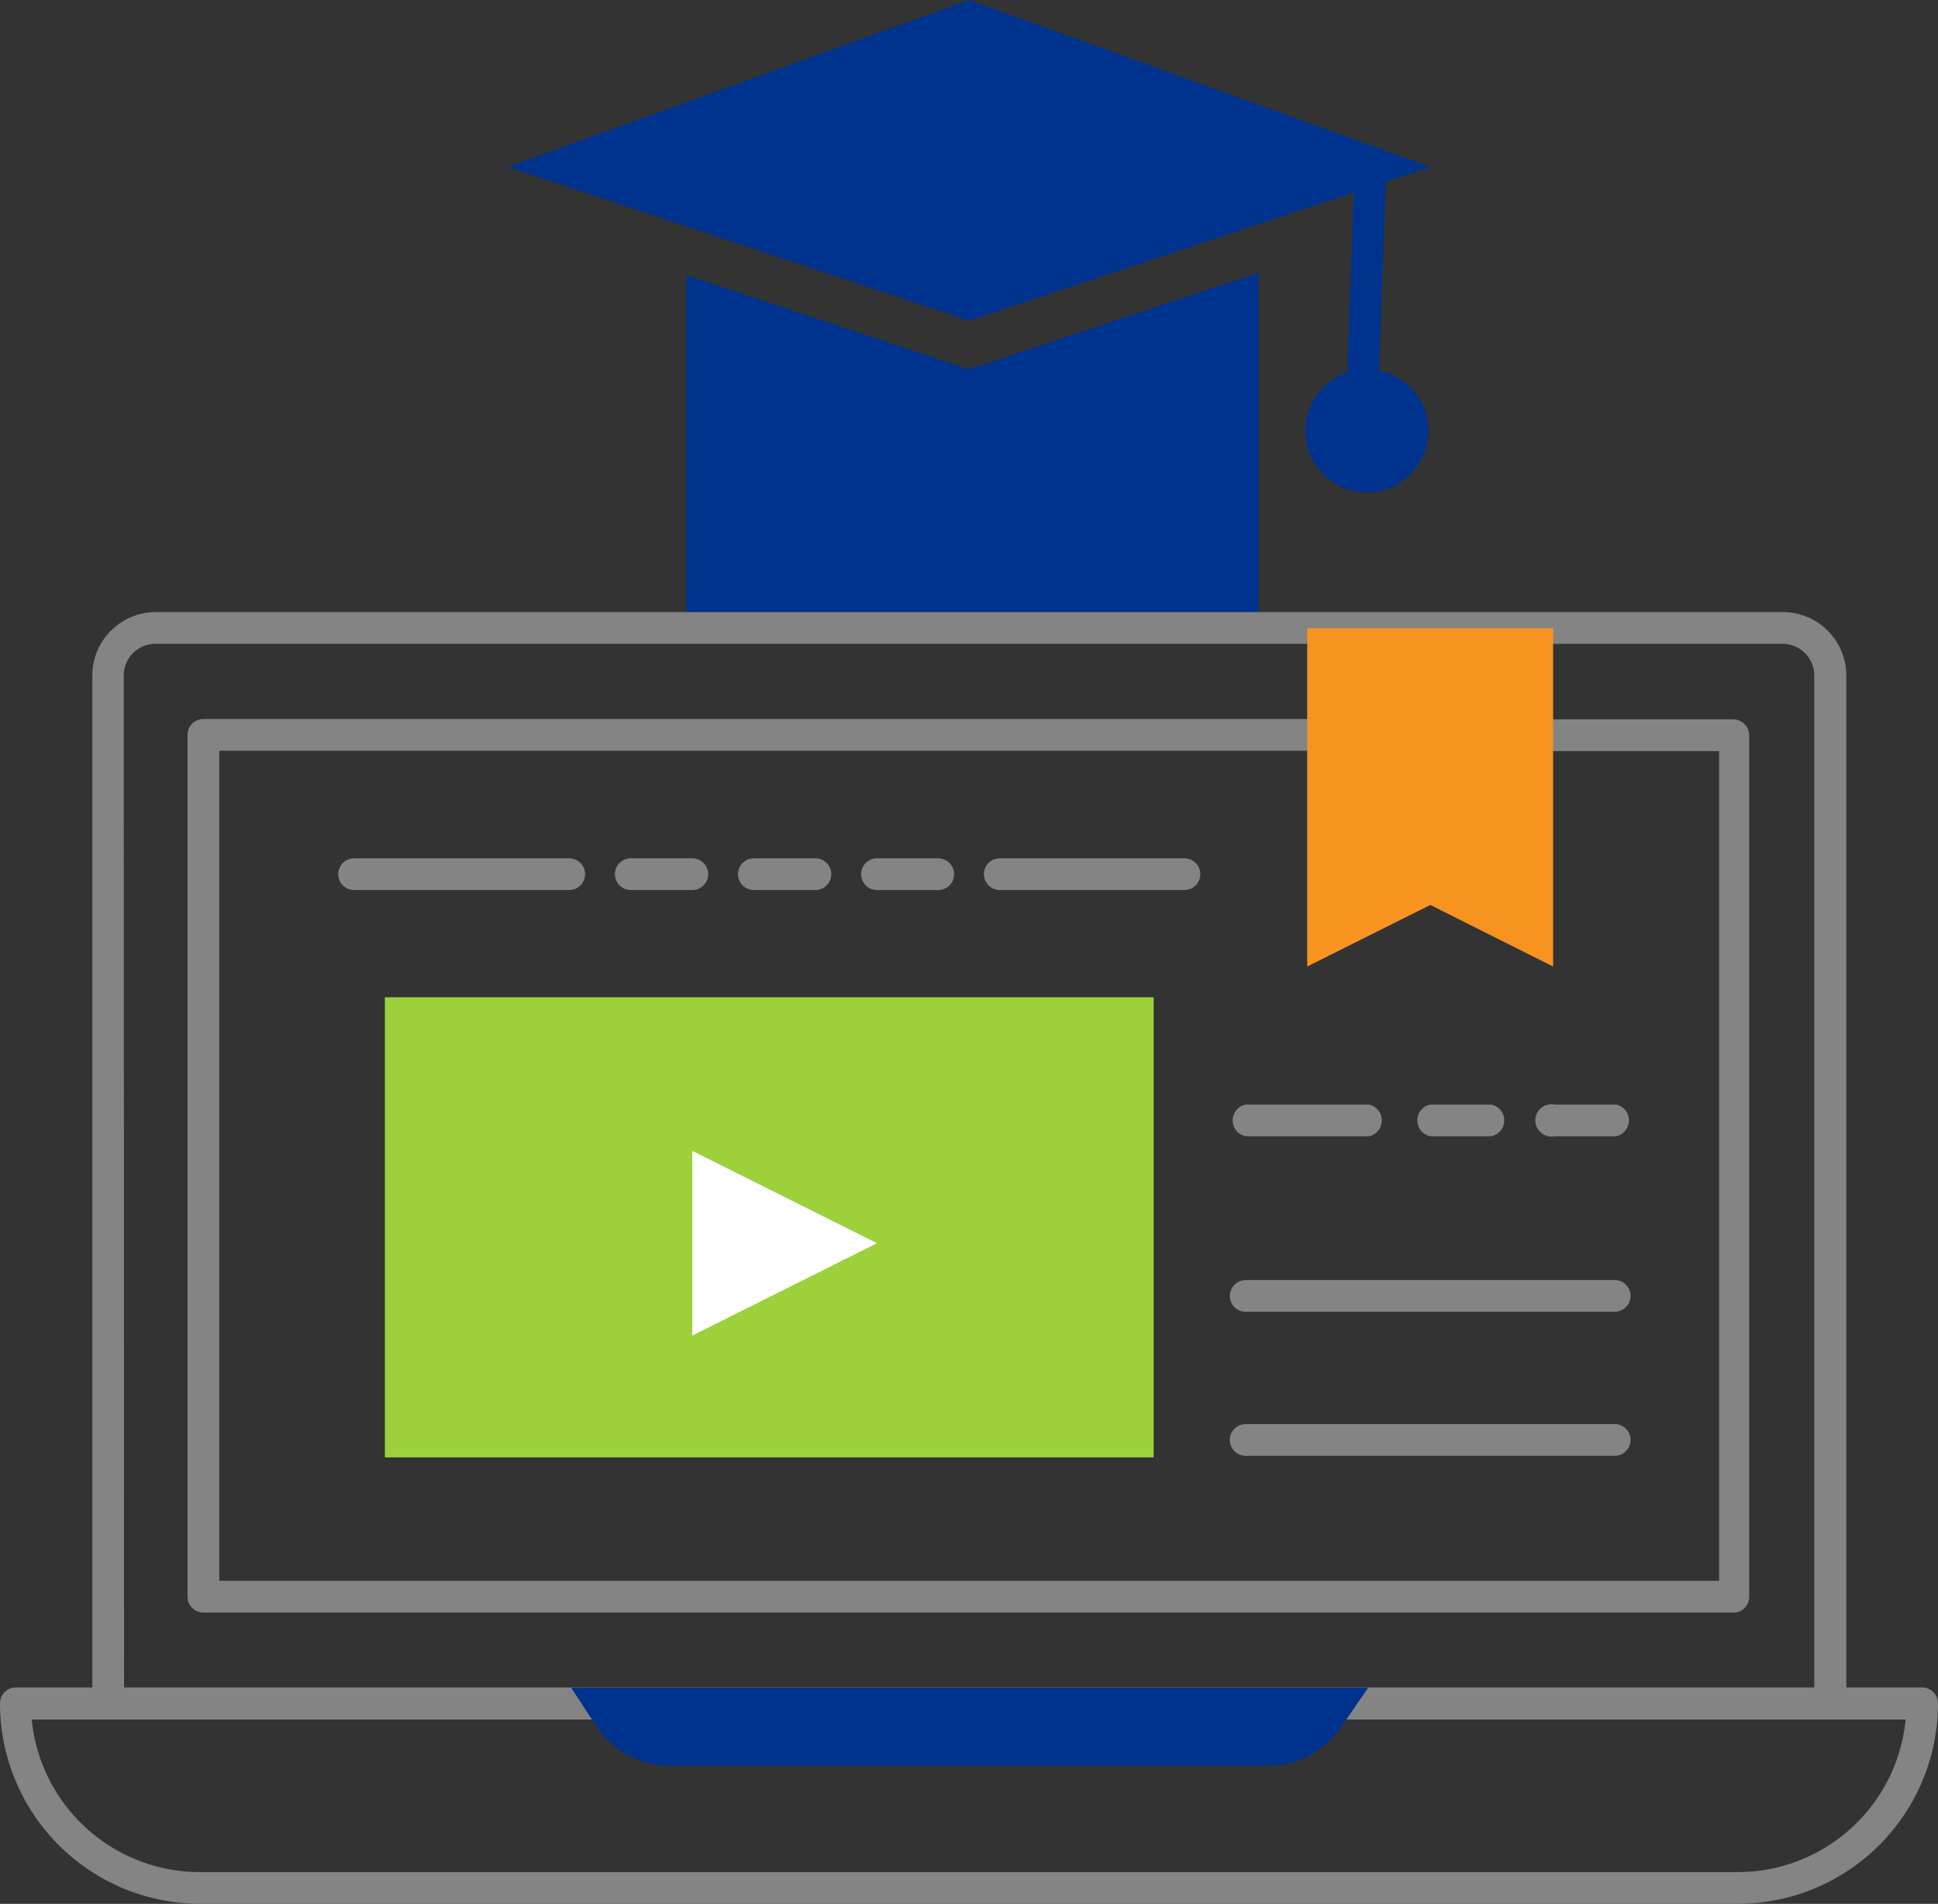 <svg xmlns="http://www.w3.org/2000/svg" viewBox="0 0 61.08 60"><rect x="0" y="0" width="61.08" height="60" fill="#333333" stroke="none"/><defs><style>.cls-1{fill:#00338d;}.cls-2{fill:#9cd13b;}.cls-3{fill:#848484;}.cls-4{fill:#f7941f;}.cls-5{fill:#fff;}</style></defs><g id="Layer_2" data-name="Layer 2"><g id="Layer_1-2" data-name="Layer 1"><polygon class="cls-1" points="30.54 0 16.01 5.26 30.54 10.11 45.08 5.26 30.54 0"/><rect class="cls-1" x="39.68" y="8.15" width="6.78" height="1" transform="translate(32.91 51.4) rotate(-87.98)"/><circle class="cls-1" cx="43.08" cy="13.58" r="1.94"/><polygon class="cls-1" points="30.54 11.64 21.63 8.67 21.63 19.57 39.66 19.57 39.66 8.6 30.54 11.64"/><rect class="cls-2" x="12.13" y="31.43" width="24.23" height="14.5"/><path class="cls-3" d="M57.68,54.19H3.41a.5.5,0,0,1-.5-.51V21.29a2,2,0,0,1,2-2H56.19a2,2,0,0,1,2,2V53.68A.51.51,0,0,1,57.68,54.19Zm-53.77-1H57.18V21.29a1,1,0,0,0-1-1H4.9a1,1,0,0,0-1,1Z"/><path class="cls-3" d="M54.77,60H6.32A6.32,6.32,0,0,1,0,53.68a.5.5,0,0,1,.5-.5H60.58a.5.5,0,0,1,.5.5A6.32,6.32,0,0,1,54.77,60ZM1,54.19A5.33,5.33,0,0,0,6.32,59H54.77a5.32,5.32,0,0,0,5.29-4.81Z"/><path class="cls-3" d="M54.68,50.82H6.41a.5.5,0,0,1-.5-.5V23.16a.5.5,0,0,1,.5-.5H41.6a.51.51,0,0,1,0,1H6.91V49.82H54.18V23.67H48.63a.51.51,0,0,1,0-1h6a.51.51,0,0,1,.5.5V50.32A.5.5,0,0,1,54.68,50.82Z"/><polygon class="cls-4" points="48.95 30.46 45.08 28.52 41.2 30.46 41.2 19.8 48.95 19.8 48.95 30.46"/><polygon class="cls-5" points="21.82 36.27 21.82 42.09 27.64 39.18 21.82 36.27"/><path class="cls-3" d="M50.89,35.81H49a.51.51,0,1,1,0-1h1.93a.51.51,0,0,1,0,1Z"/><path class="cls-3" d="M47,35.81H45.08a.51.51,0,0,1,0-1H47a.51.51,0,0,1,0,1Z"/><path class="cls-3" d="M43.14,35.81H39.26a.51.51,0,0,1,0-1h3.88a.51.51,0,0,1,0,1Z"/><path class="cls-3" d="M50.89,41.34H39.26a.5.5,0,0,1-.5-.5.51.51,0,0,1,.5-.5H50.89a.5.5,0,0,1,.5.5A.5.5,0,0,1,50.89,41.34Z"/><path class="cls-3" d="M50.89,45.88H39.26a.5.5,0,0,1,0-1H50.89a.5.5,0,0,1,0,1Z"/><path class="cls-3" d="M17.94,28.05H11.16a.5.5,0,0,1,0-1h6.78a.5.5,0,1,1,0,1Z"/><path class="cls-3" d="M21.82,28.05H19.88a.5.5,0,0,1,0-1h1.94a.5.5,0,0,1,0,1Z"/><path class="cls-3" d="M25.7,28.05H23.76a.5.5,0,0,1,0-1H25.7a.5.5,0,0,1,0,1Z"/><path class="cls-3" d="M29.57,28.05H27.64a.5.5,0,1,1,0-1h1.93a.5.5,0,0,1,0,1Z"/><path class="cls-3" d="M37.33,28.05H31.51a.5.5,0,0,1,0-1h5.82a.5.5,0,0,1,0,1Z"/><path class="cls-1" d="M40,55.65H21.13a2.81,2.81,0,0,1-2.33-1.24L18,53.19H43.12l-.84,1.22A2.79,2.79,0,0,1,40,55.65Z"/></g></g></svg>
